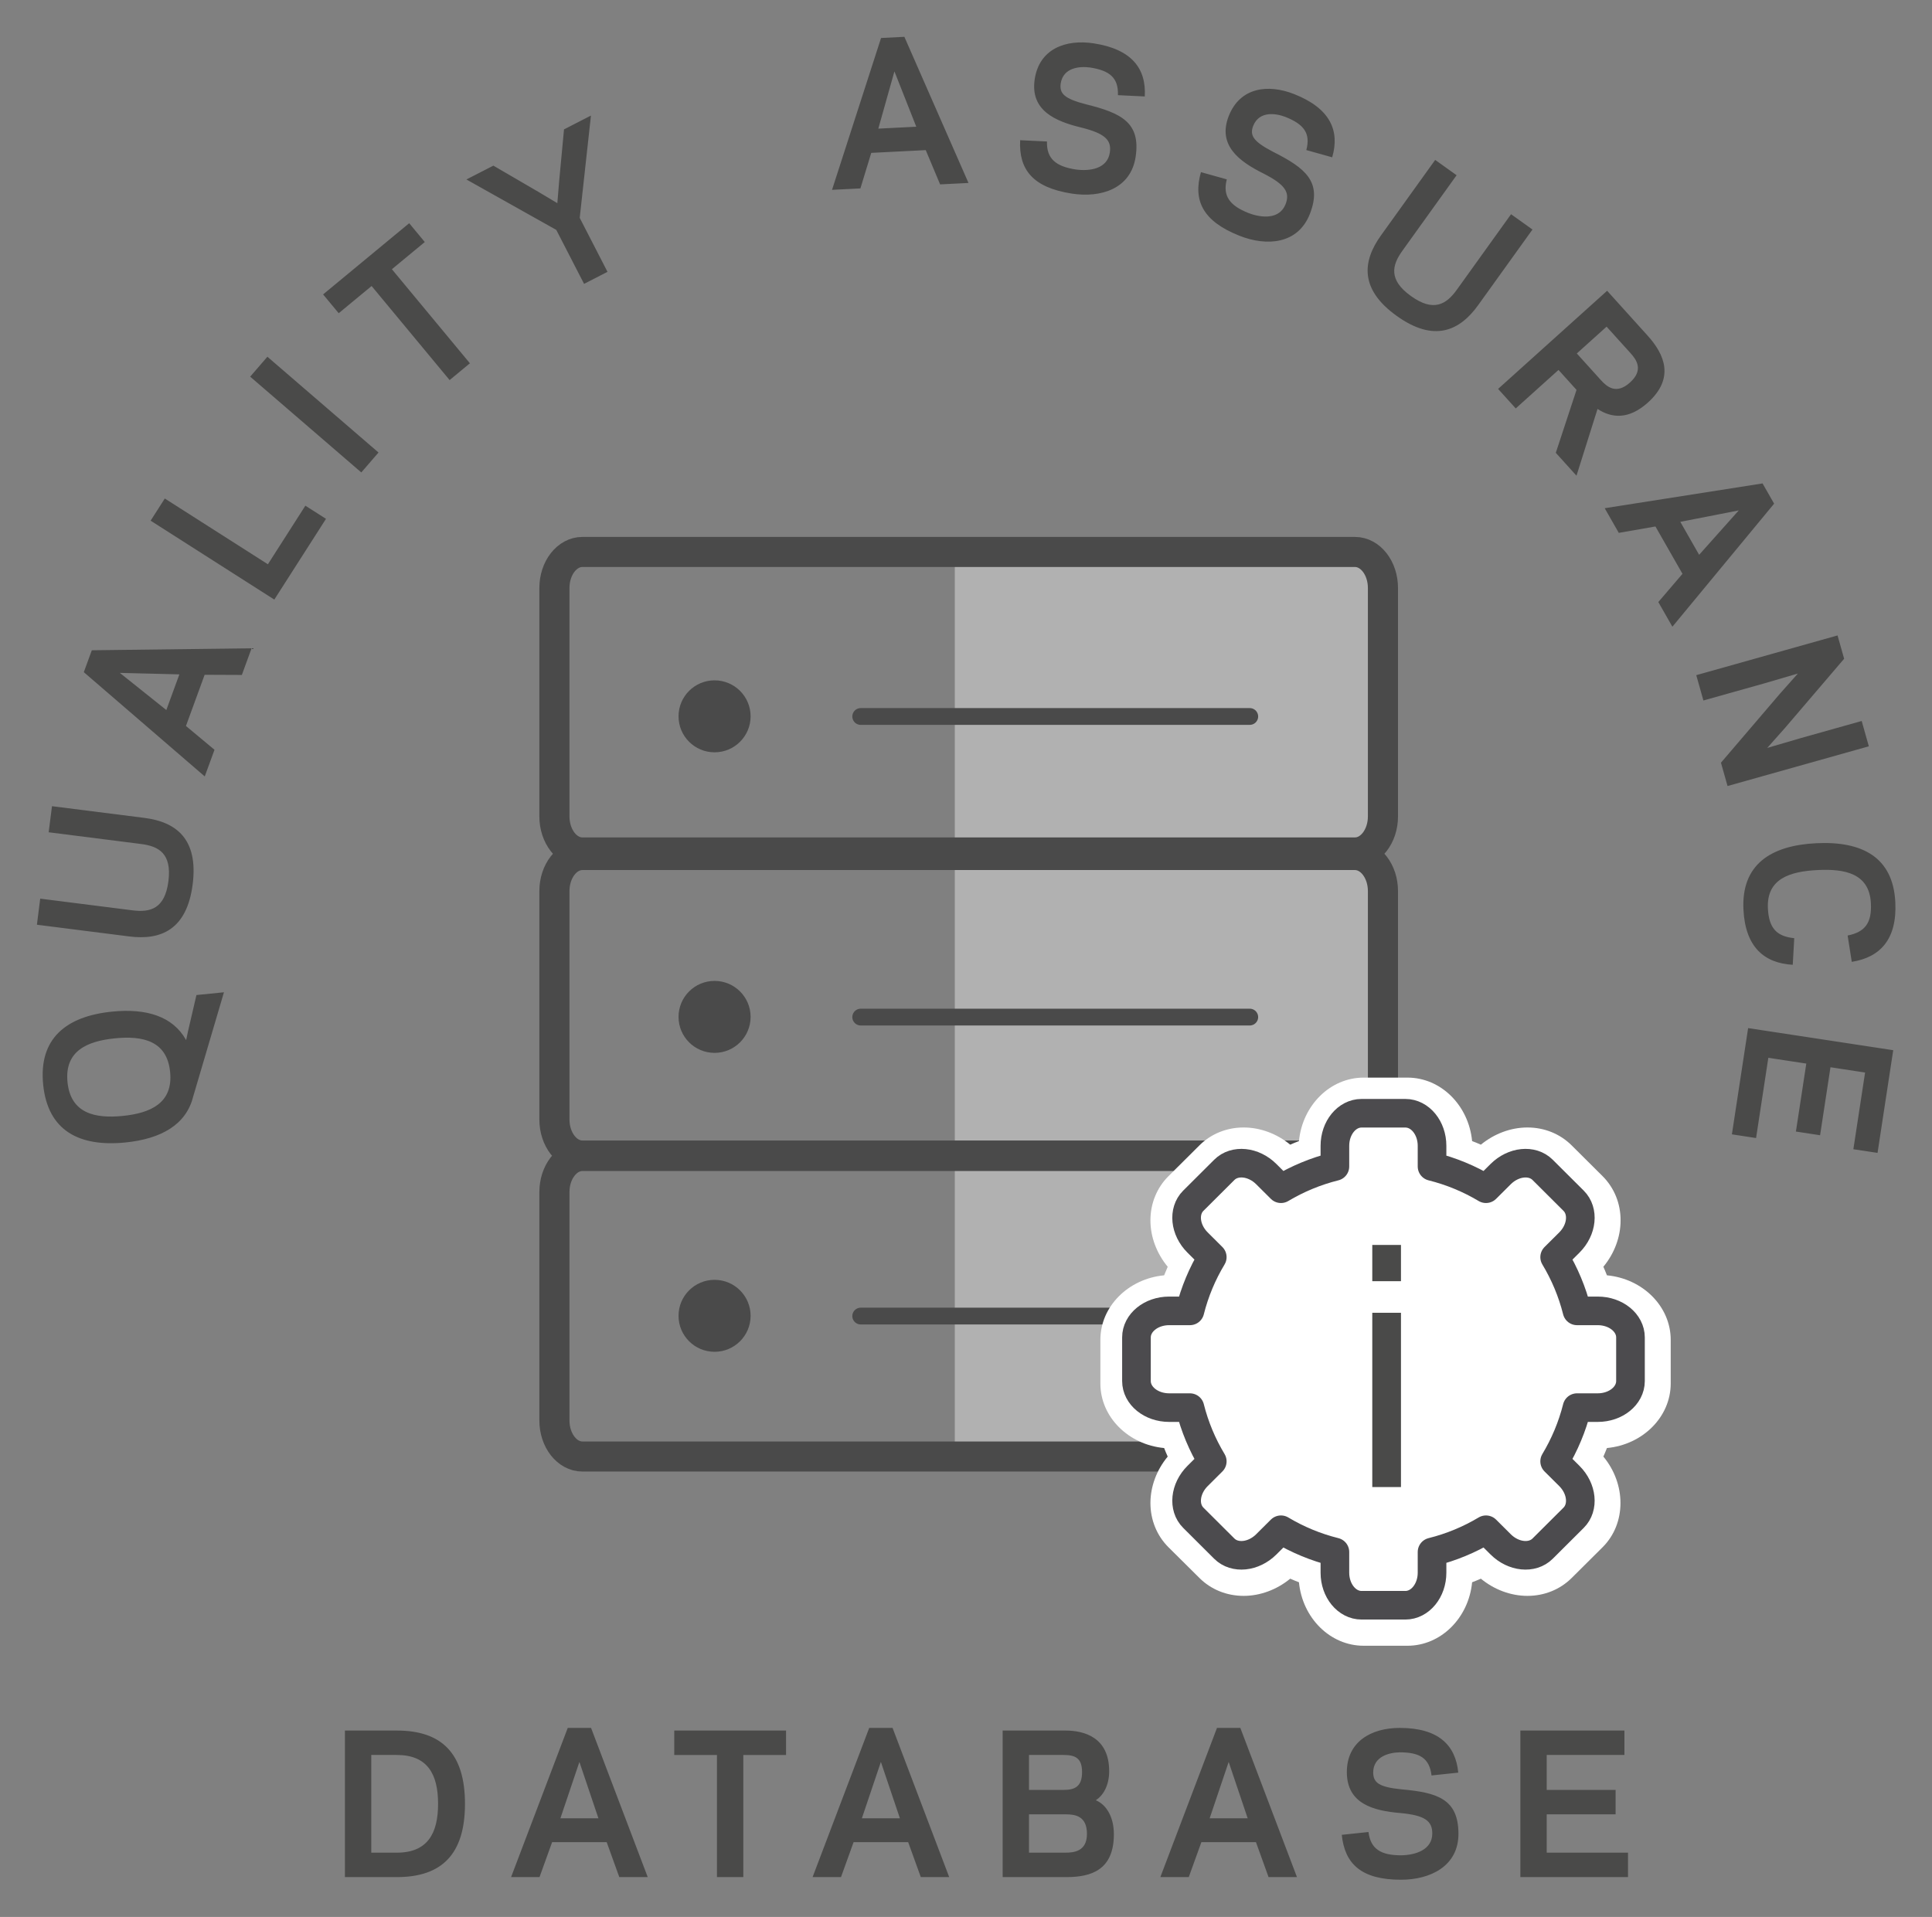 <svg
   xmlns:dc="http://purl.org/dc/elements/1.1/"
   xmlns:cc="http://creativecommons.org/ns#"
   xmlns:rdf="http://www.w3.org/1999/02/22-rdf-syntax-ns#"
   xmlns:svg="http://www.w3.org/2000/svg"
   xmlns="http://www.w3.org/2000/svg"
   version="1.1"
   viewBox="0 0 262 260" preserveAspectRatio="xMidYMid meet"
   id="Ebene_1"
   xml:space="preserve"><rect x="0" y="0" width="262" height="260" fill="#808080" stroke="none"/><defs
     id="defs47" /><g
     transform="matrix(2.774,0,0,2.77,-26.724,-27.071)"
     id="g3"><path
       d="m 83.959,94.509 v 7.176 h 5.262 v -1.196 h -3.974 v -1.877 h 3.367 v -1.196 h -3.367 v -1.711 h 3.799 v -1.196 h -5.087 z m -5.833,7.305 c 1.426,0 2.815,-0.663 2.806,-2.263 -0.009,-1.684 -1.021,-2.006 -2.778,-2.162 -1.104,-0.111 -1.38,-0.322 -1.39,-0.819 0,-0.81 0.81,-0.985 1.298,-0.994 0.975,0 1.453,0.285 1.554,1.132 l 1.307,-0.138 c -0.129,-1.362 -0.985,-2.19 -2.861,-2.19 -1.39,0 -2.595,0.672 -2.586,2.181 0.01,1.536 1.298,1.876 2.613,1.987 1.187,0.11 1.564,0.377 1.564,1.003 0,0.791 -0.809,1.058 -1.527,1.067 -0.975,0 -1.49,-0.304 -1.592,-1.141 l -1.306,0.138 c 0.147,1.426 0.957,2.199 2.898,2.199 M 70.628,98.805 H 68.77 l 0.929,-2.76 0.929,2.76 z m 1.021,2.88 h 1.389 L 70.269,94.38 h -1.141 l -2.769,7.305 h 1.389 l 0.617,-1.711 h 2.668 l 0.616,1.711 z m -10.018,-5.98 c 0.561,0 0.901,0.147 0.901,0.837 0,0.709 -0.349,0.874 -0.901,0.874 h -1.693 v -1.711 h 1.693 z m -1.693,4.784 v -1.877 h 1.803 c 0.469,0 1.03,0.092 1.03,0.957 0,0.865 -0.644,0.92 -1.067,0.92 h -1.766 z m 1.831,1.196 c 1.214,0 2.318,-0.35 2.318,-2.098 0,-0.864 -0.377,-1.453 -0.883,-1.665 0.331,-0.211 0.653,-0.681 0.653,-1.426 0,-1.656 -1.224,-1.987 -2.134,-1.987 H 58.65 v 7.176 h 3.119 z m -8.142,-2.88 h -1.859 l 0.929,-2.76 0.93,2.76 z m 1.021,2.88 h 1.389 L 53.268,94.38 h -1.141 l -2.769,7.305 h 1.389 l 0.616,-1.711 h 2.668 l 0.617,1.711 z m -8.676,-5.98 h 2.089 v -1.196 h -5.465 v 1.196 h 2.088 v 5.98 h 1.288 v -5.98 z m -7.084,3.1 H 37.03 l 0.929,-2.76 0.929,2.76 z m 1.021,2.88 h 1.39 l -2.77,-7.305 h -1.14 l -2.77,7.305 h 1.39 l 0.616,-1.711 h 2.668 l 0.616,1.711 z m -12.125,-1.196 v -4.784 h 1.251 c 1.49,0 2.015,0.929 2.015,2.392 0,1.463 -0.525,2.392 -2.015,2.392 h -1.251 z m 1.251,1.196 c 2.19,0 3.33,-1.113 3.33,-3.588 0,-2.475 -1.14,-3.588 -3.33,-3.588 h -2.539 v 7.176 h 2.539 z"
       id="path5"
       style="fill:#4a4a49" /><path
       d="m 56.311,37.281 h 10.134 10.207 c 0.408,0 0.738,0.786 0.738,1.755 v 11.117 c 0,0.97 -0.33,1.756 -0.738,1.756 H 66.563 56.311"
       id="path7"
       style="fill:#b1b1b1" /><path
       d="m 77.241,49.748 c 0,0.975 -0.613,1.766 -1.37,1.766 H 38.107 c -0.757,0 -1.37,-0.791 -1.37,-1.766 V 38.565 c 0,-0.976 0.613,-1.766 1.37,-1.766 h 37.764 c 0.757,0 1.37,0.79 1.37,1.766 v 11.183 z"
       id="path9"
       style="fill:none;stroke:#4a4a4a;stroke-width:1.472;stroke-miterlimit:10" /><path
       d="m 46.328,44.848 c 0,0.973 -0.789,1.762 -1.762,1.762 -0.973,0 -1.761,-0.789 -1.761,-1.762 0,-0.973 0.788,-1.762 1.761,-1.762 0.973,0 1.762,0.789 1.762,1.762"
       id="path11"
       style="fill:#4a4a4a" /><path
       d="m 56.311,52.12 h 10.134 10.207 c 0.408,0 0.738,0.786 0.738,1.755 v 11.117 c 0,0.97 -0.33,1.756 -0.738,1.756 H 66.563 56.311"
       id="path13"
       style="fill:#b1b1b1" /><path
       d="m 77.241,64.588 c 0,0.975 -0.613,1.766 -1.37,1.766 H 38.107 c -0.757,0 -1.37,-0.791 -1.37,-1.766 V 53.405 c 0,-0.975 0.613,-1.766 1.37,-1.766 h 37.764 c 0.757,0 1.37,0.791 1.37,1.766 v 11.183 z"
       id="path15"
       style="fill:none;stroke:#4a4a4a;stroke-width:1.472;stroke-miterlimit:10" /><path
       d="m 46.328,59.565 c 0,0.973 -0.789,1.762 -1.762,1.762 -0.973,0 -1.761,-0.789 -1.761,-1.762 0,-0.973 0.788,-1.762 1.761,-1.762 0.973,0 1.762,0.789 1.762,1.762"
       id="path17"
       style="fill:#4a4a4a" /><path
       d="m 46.328,74.202 c 0,0.973 -0.789,1.762 -1.762,1.762 -0.973,0 -1.761,-0.789 -1.761,-1.762 0,-0.973 0.788,-1.762 1.761,-1.762 0.973,0 1.762,0.789 1.762,1.762"
       id="path19"
       style="fill:#4a4a4a" /><path
       d="m 56.311,66.857 h 10.134 10.207 c 0.408,0 0.738,0.786 0.738,1.755 v 11.117 c 0,0.97 -0.33,1.756 -0.738,1.756 H 66.563 56.311"
       id="path21"
       style="fill:#b1b1b1" /><path
       d="m 77.241,79.325 c 0,0.975 -0.613,1.766 -1.37,1.766 H 38.107 c -0.757,0 -1.37,-0.791 -1.37,-1.766 V 68.142 c 0,-0.975 0.613,-1.766 1.37,-1.766 h 37.764 c 0.757,0 1.37,0.791 1.37,1.766 v 11.183 z"
       id="path23"
       style="fill:none;stroke:#4a4a4a;stroke-width:1.472;stroke-miterlimit:10" /><circle
       cx="73.364"
       cy="77.565"
       r="1.762"
       id="circle25"
       style="fill:none;stroke:#3c3c3b;stroke-width:0.821;stroke-miterlimit:10" /></g><line
     x1="116.722"
     y1="97.178"
     x2="169.481"
     y2="97.178"
     id="line27"
     style="fill:none;stroke:#4a4a4a;stroke-width:2.276;stroke-linecap:round" /><line
     x1="116.722"
     y1="137.951"
     x2="169.481"
     y2="137.951"
     id="line29"
     style="fill:none;stroke:#4a4a4a;stroke-width:2.276;stroke-linecap:round" /><line
     x1="116.722"
     y1="178.502"
     x2="169.481"
     y2="178.502"
     id="line31"
     style="fill:none;stroke:#4a4a4a;stroke-width:2.276;stroke-linecap:round" /><g
     transform="matrix(2.774,0,0,2.77,-26.724,-27.071)"
     id="g33"><path
       d="m 76.298,90.357 c -1.641,0 -2.995,-1.363 -3.163,-3.108 -0.146,-0.055 -0.288,-0.115 -0.427,-0.176 -0.657,0.539 -1.467,0.842 -2.276,0.842 -0.829,0 -1.596,-0.311 -2.162,-0.876 l -1.516,-1.507 c -0.569,-0.57 -0.88,-1.339 -0.88,-2.169 0.003,-0.808 0.304,-1.617 0.845,-2.268 -0.062,-0.137 -0.12,-0.278 -0.175,-0.419 -1.748,-0.165 -3.117,-1.52 -3.117,-3.161 V 75.38 c 0,-1.641 1.369,-2.996 3.117,-3.161 0.055,-0.141 0.113,-0.28 0.175,-0.419 -0.538,-0.65 -0.845,-1.461 -0.845,-2.271 0,-0.829 0.314,-1.598 0.88,-2.163 l 1.516,-1.51 c 0.566,-0.565 1.333,-0.876 2.162,-0.876 0.809,0 1.622,0.303 2.276,0.842 0.139,-0.061 0.281,-0.122 0.427,-0.176 0.168,-1.745 1.522,-3.108 3.163,-3.108 h 2.14 c 1.641,0 2.994,1.363 3.162,3.108 0.146,0.054 0.289,0.115 0.428,0.176 0.657,-0.539 1.466,-0.842 2.276,-0.842 0.828,0 1.595,0.311 2.162,0.876 l 1.515,1.51 c 0.57,0.572 0.881,1.34 0.877,2.169 0,0.808 -0.304,1.615 -0.841,2.265 0.061,0.139 0.12,0.278 0.174,0.419 1.749,0.165 3.118,1.52 3.118,3.161 v 2.135 c 0,1.641 -1.369,2.996 -3.118,3.161 -0.054,0.141 -0.113,0.28 -0.174,0.419 1.113,1.344 1.126,3.267 -0.029,4.429 l -1.522,1.516 c -0.567,0.564 -1.334,0.875 -2.162,0.875 -0.81,0 -1.622,-0.303 -2.276,-0.842 -0.139,0.061 -0.282,0.121 -0.428,0.176 -0.168,1.745 -1.521,3.108 -3.162,3.108 h -2.14 z"
       id="path35"
       style="fill:#ffffff" /><path
       d="m 87.743,73.96 h -1.014 c -0.236,-0.938 -0.608,-1.823 -1.094,-2.631 l 0.719,-0.716 c 0.623,-0.622 0.717,-1.539 0.208,-2.046 l -1.515,-1.512 c -0.508,-0.508 -1.427,-0.414 -2.051,0.208 l -0.718,0.716 c -0.81,-0.484 -1.697,-0.855 -2.637,-1.09 v -1.012 c 0,-0.88 -0.584,-1.594 -1.303,-1.594 h -2.143 c -0.72,0 -1.303,0.714 -1.303,1.594 v 1.012 c -0.94,0.235 -1.827,0.606 -2.637,1.09 l -0.718,-0.716 c -0.624,-0.622 -1.543,-0.716 -2.052,-0.208 l -1.515,1.512 c -0.508,0.507 -0.415,1.424 0.209,2.046 l 0.718,0.716 c -0.486,0.808 -0.858,1.693 -1.093,2.631 h -1.015 c -0.882,0 -1.598,0.582 -1.598,1.299 v 2.138 c 0,0.718 0.716,1.3 1.598,1.3 h 1.015 c 0.235,0.938 0.607,1.823 1.093,2.631 l -0.718,0.716 c -0.624,0.623 -0.717,1.539 -0.209,2.046 l 1.515,1.512 c 0.509,0.507 1.428,0.414 2.052,-0.209 l 0.718,-0.716 c 0.81,0.485 1.697,0.856 2.637,1.09 v 1.013 c 0,0.88 0.583,1.594 1.303,1.594 h 2.143 c 0.719,0 1.303,-0.714 1.303,-1.594 v -1.013 c 0.94,-0.234 1.827,-0.605 2.637,-1.09 l 0.718,0.716 c 0.624,0.623 1.543,0.716 2.051,0.209 l 1.515,-1.512 c 0.509,-0.507 0.415,-1.423 -0.208,-2.046 l -0.719,-0.716 c 0.486,-0.809 0.858,-1.693 1.094,-2.631 h 1.014 c 0.883,0 1.599,-0.582 1.599,-1.3 v -2.138 c 0,-0.717 -0.716,-1.299 -1.599,-1.299 z"
       id="path37"
       style="fill:none;stroke:#4c4b4e;stroke-width:1.4;stroke-linecap:round;stroke-linejoin:round;stroke-miterlimit:10" /></g><g
     transform="scale(1.001,0.999)"
     id="text39"
     style="font-size:43.265px;fill:#4a4a49;font-family:GalaxiePolaris-Bold"><path
       d="m 185.91,178.235 3.887,0 0,23.661 -3.887,0 0,-23.661 m 0,-9.211 3.887,0 0,4.922 -3.887,0 0,-4.922"
       id="path3003"
       style="font-size:43.265px;fill:#4a4a49;font-family:GalaxiePolaris-Bold" /></g><g
     transform="matrix(2.774,0,0,2.77,-26.724,-27.071)"
     id="g41"><path
       d="m 102.187,61.196 -7.094,-1.082 -0.793,5.202 1.182,0.181 0.599,-3.929 1.856,0.283 -0.508,3.328 1.182,0.181 0.508,-3.329 1.692,0.258 -0.573,3.756 1.182,0.18 0.767,-5.029 z M 98.49,52.375 c 1.332,-0.066 2.532,0.159 2.605,1.63 0.048,0.964 -0.289,1.405 -1.137,1.576 l 0.202,1.289 c 1.371,-0.216 2.221,-1.087 2.129,-2.925 -0.11,-2.205 -1.632,-2.995 -3.865,-2.884 -2.233,0.111 -3.669,1.049 -3.559,3.254 0.092,1.838 1.024,2.62 2.41,2.699 l 0.073,-1.303 c -0.861,-0.086 -1.24,-0.491 -1.288,-1.455 -0.074,-1.471 1.097,-1.814 2.43,-1.881 m -4.725,-5.257 0.322,1.143 6.907,-1.945 -0.349,-1.24 -2.967,0.835 -1.651,0.484 0.871,-0.981 2.889,-3.385 -0.322,-1.142 -6.907,1.945 0.349,1.24 2.967,-0.835 1.651,-0.484 -0.871,0.981 -2.889,3.384 z m -1.067,-10.179 -0.92,-1.614 2.857,-0.56 -1.937,2.174 z m -1.995,2.314 0.688,1.207 4.973,-6.025 -0.565,-0.991 -7.717,1.214 0.688,1.207 1.792,-0.313 1.322,2.318 -1.181,1.383 z m -3.985,-12.173 1.456,-1.312 1.177,1.305 c 0.301,0.335 0.634,0.828 -0.035,1.431 -0.663,0.598 -1.119,0.216 -1.421,-0.119 L 86.718,27.08 z m -0.895,0.807 0.881,0.977 -1.013,3.081 1.011,1.121 1.029,-3.269 c 0.693,0.453 1.522,0.535 2.465,-0.315 1.312,-1.183 0.819,-2.349 -0.013,-3.271 l -1.983,-2.2 -5.33,4.805 0.862,0.956 2.091,-1.885 z m -7.906,-2.643 c 1.817,1.303 3.069,0.74 3.98,-0.531 l 2.654,-3.701 -1.047,-0.75 -2.653,3.701 c -0.51,0.71 -1.131,1.103 -2.237,0.309 -1.107,-0.793 -0.935,-1.507 -0.425,-2.217 l 2.653,-3.702 -1.047,-0.75 -2.653,3.701 c -0.911,1.271 -1.042,2.638 0.775,3.94 m -7.693,-3.928 c 1.325,0.527 2.861,0.424 3.444,-1.067 0.613,-1.568 -0.208,-2.241 -1.784,-3.035 -0.985,-0.511 -1.163,-0.809 -0.988,-1.274 0.299,-0.753 1.116,-0.616 1.572,-0.444 0.906,0.36 1.246,0.801 1.027,1.625 l 1.265,0.355 c 0.383,-1.313 -0.106,-2.399 -1.85,-3.092 -1.291,-0.513 -2.659,-0.334 -3.208,1.072 -0.559,1.431 0.513,2.223 1.694,2.811 1.062,0.541 1.314,0.928 1.083,1.51 -0.292,0.735 -1.143,0.684 -1.813,0.427 -0.906,-0.36 -1.273,-0.832 -1.058,-1.648 l -1.265,-0.354 c -0.39,1.38 0.077,2.397 1.881,3.114 m -8.19,-2.063 c 1.41,0.217 2.884,-0.226 3.118,-1.809 0.248,-1.666 -0.703,-2.138 -2.416,-2.56 -1.075,-0.278 -1.315,-0.529 -1.249,-1.021 0.124,-0.8 0.95,-0.85 1.434,-0.785 0.964,0.149 1.393,0.504 1.364,1.355 l 1.312,0.063 c 0.08,-1.365 -0.639,-2.314 -2.494,-2.6 -1.373,-0.211 -2.666,0.269 -2.887,1.761 -0.225,1.52 0.996,2.053 2.279,2.362 1.157,0.29 1.489,0.611 1.393,1.23 -0.12,0.782 -0.961,0.922 -1.671,0.822 -0.964,-0.149 -1.427,-0.527 -1.4,-1.37 l -1.312,-0.063 c -0.072,1.432 0.611,2.319 2.529,2.615 m -7.607,-3.275 -1.856,0.094 0.788,-2.804 1.068,2.71 z m 1.165,2.824 1.388,-0.07 -3.135,-7.156 -1.14,0.058 -2.396,7.435 1.387,-0.07 0.53,-1.74 2.664,-0.135 0.702,1.678 z m -17.618,1.639 0.549,-5.009 -1.317,0.677 -0.236,2.521 -0.09,1.091 -0.941,-0.562 -2.186,-1.275 -1.318,0.677 4.393,2.469 1.359,2.643 1.145,-0.589 -1.358,-2.643 z m -9.182,2.515 1.608,-1.332 -0.762,-0.921 -4.209,3.486 0.763,0.921 1.608,-1.332 3.814,4.606 0.992,-0.822 -3.814,-4.606 z m -6.086,4.285 -0.842,0.975 5.432,4.69 0.842,-0.975 -5.432,-4.69 z m -5.016,6.942 -0.693,1.085 6.047,3.864 2.526,-3.954 -1.008,-0.644 -1.832,2.869 -5.04,-3.22 z m 0.712,8.611 -0.637,1.746 -2.274,-1.819 2.911,0.073 z m 3.055,0.028 0.476,-1.305 -7.811,0.097 -0.391,1.072 5.912,5.105 0.477,-1.305 -1.396,-1.165 0.914,-2.507 1.819,0.008 z M 19.053,53.07 c 0.282,-2.218 -0.809,-3.052 -2.36,-3.249 l -4.518,-0.573 -0.162,1.277 4.518,0.574 c 0.867,0.11 1.507,0.469 1.336,1.82 -0.172,1.351 -0.882,1.539 -1.749,1.429 l -4.518,-0.573 -0.162,1.277 4.518,0.574 c 1.551,0.197 2.816,-0.338 3.097,-2.556 m -0.317,7.621 -0.009,10e-4 c -0.642,-1.147 -1.922,-1.555 -3.607,-1.386 -2.251,0.226 -3.603,1.314 -3.376,3.575 0.227,2.262 1.768,3.059 4.02,2.833 1.748,-0.176 2.964,-0.871 3.308,-2.228 l 1.51,-5.126 -1.345,0.135 -0.413,1.78 -0.088,0.416 z m -5.802,2.071 c -0.154,-1.529 0.963,-2.011 2.318,-2.147 1.355,-0.136 2.545,0.115 2.698,1.643 0.154,1.529 -0.962,2.02 -2.317,2.156 -1.354,0.136 -2.545,-0.123 -2.699,-1.652"
       id="path43"
       style="fill:#4a4a49" /></g></svg>